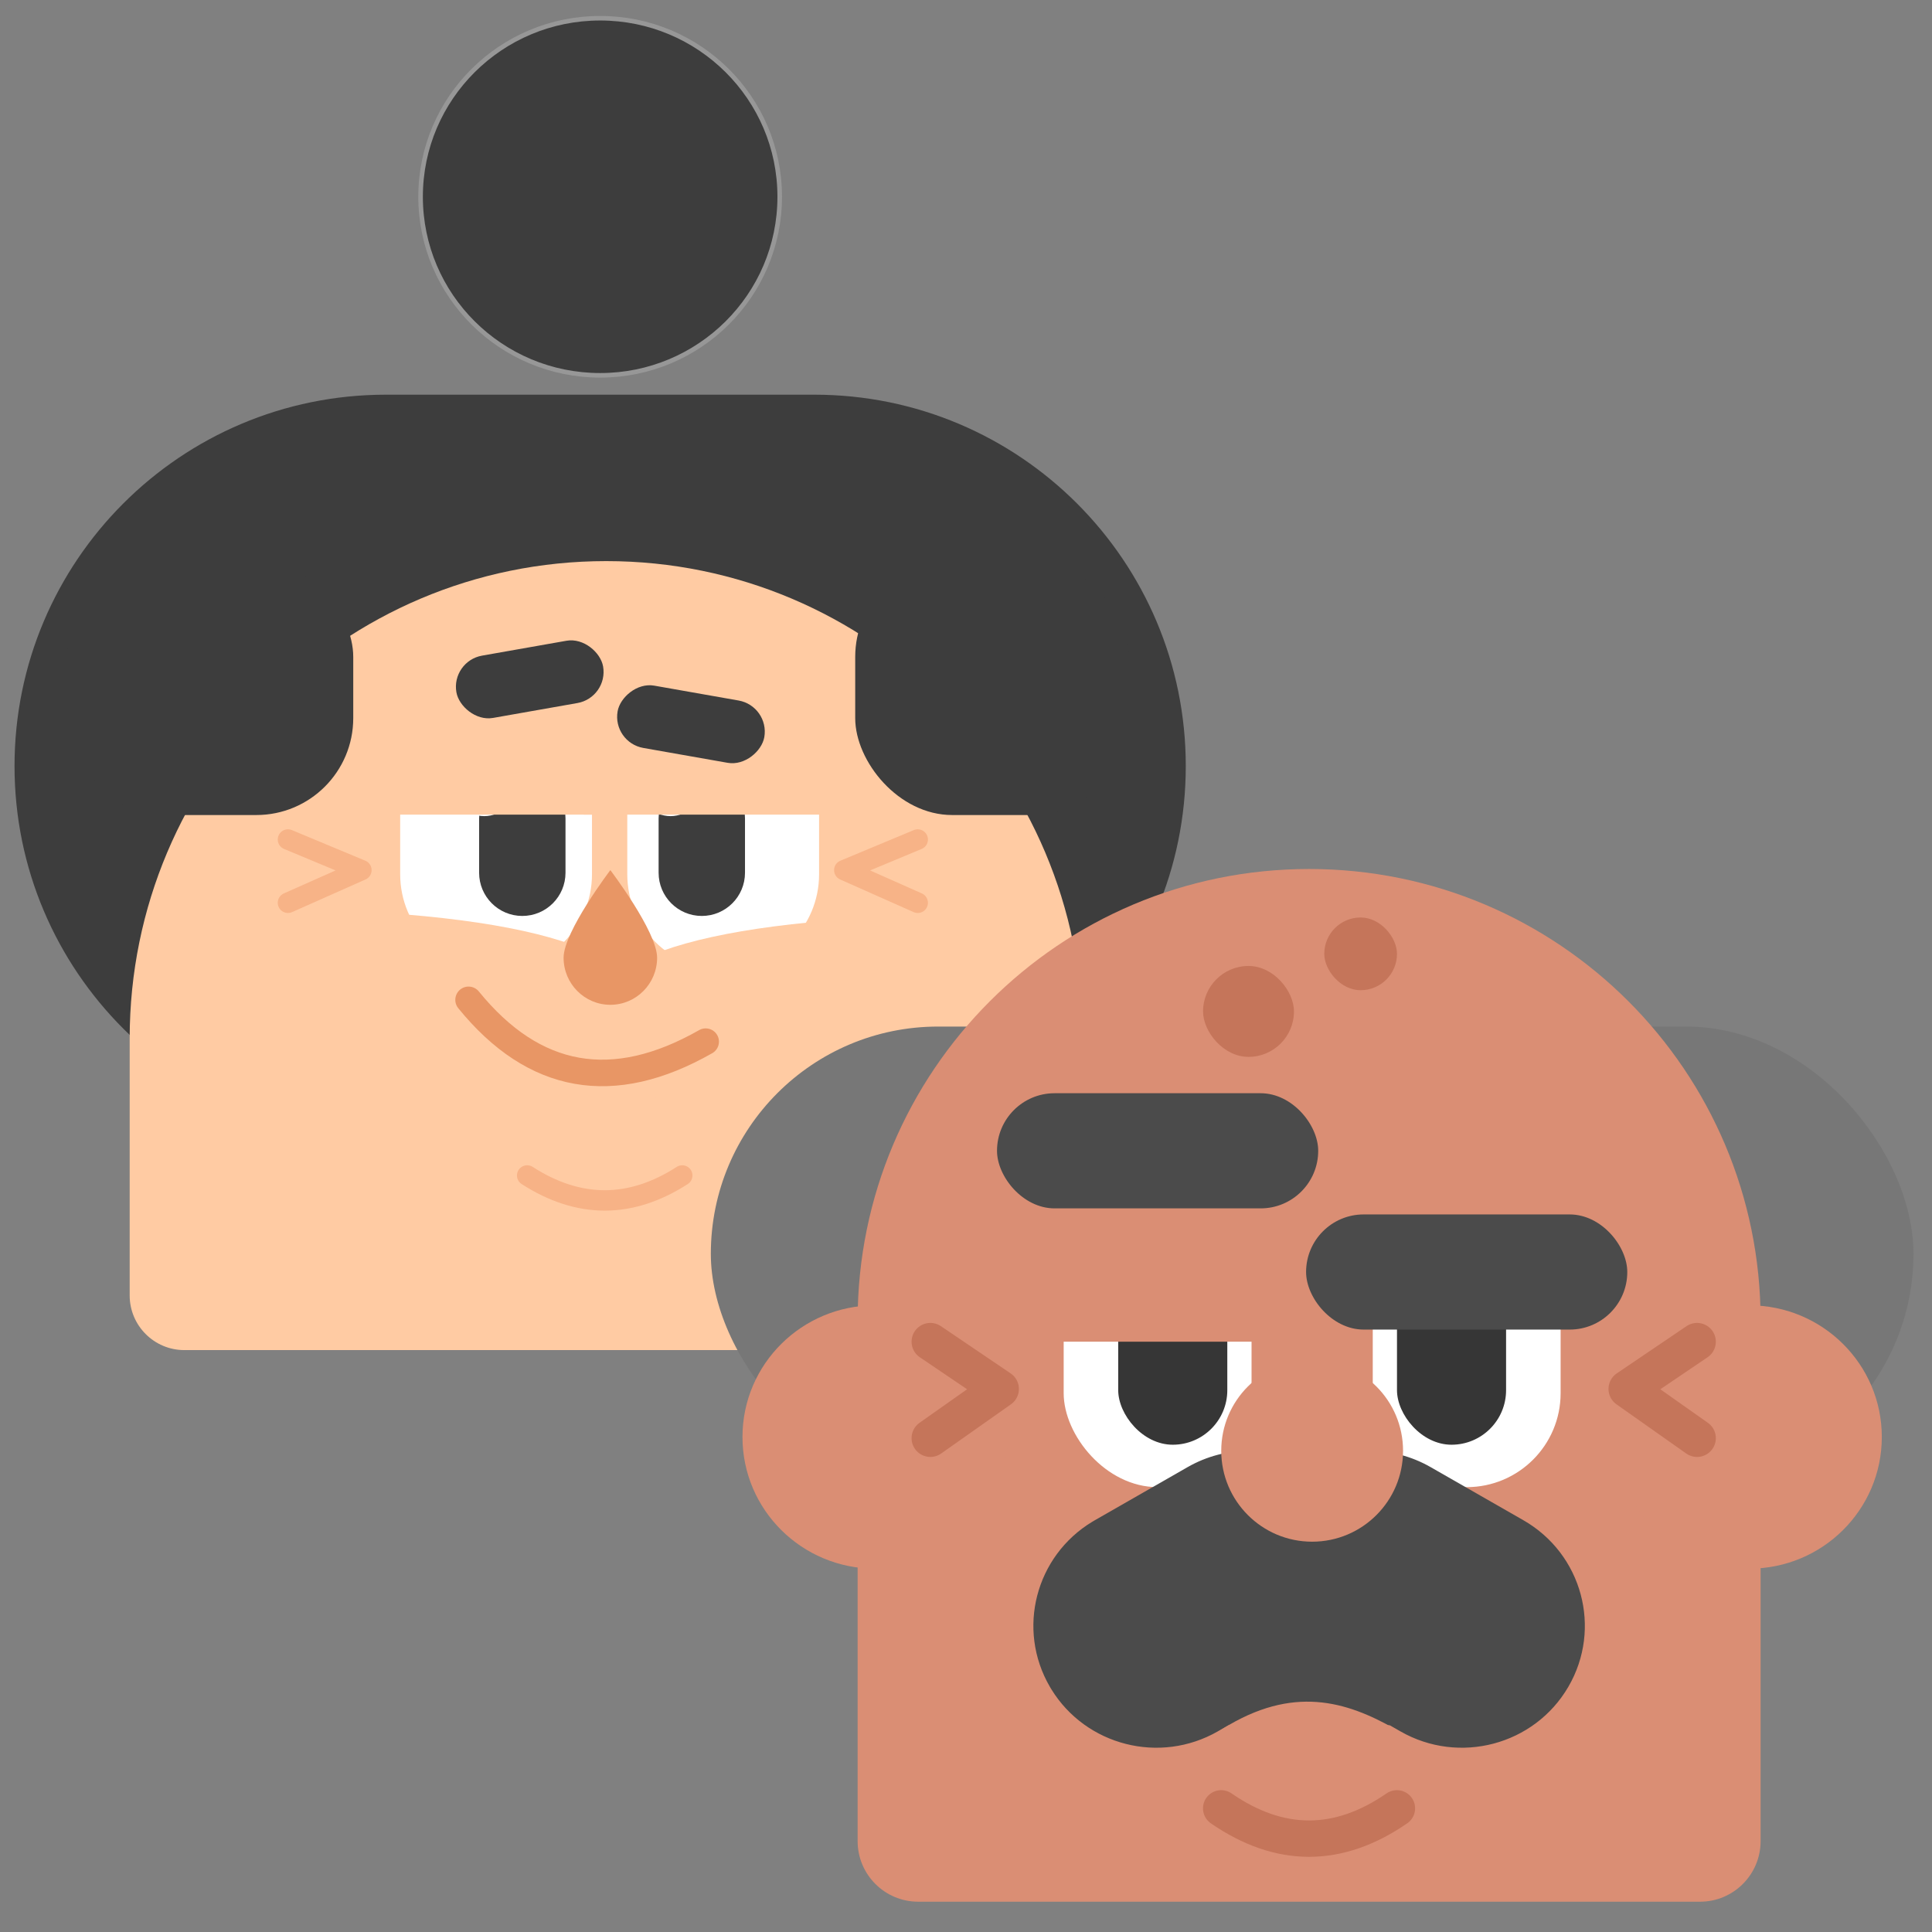 <?xml version="1.0" encoding="UTF-8"?>
<svg width="212px" height="212px" viewBox="0 0 212 212" version="1.1" xmlns="http://www.w3.org/2000/svg" xmlns:xlink="http://www.w3.org/1999/xlink">
    <rect x="0" y="0" width="212" height="212" fill="#808080" stroke="none"/>
    <!-- Generator: Sketch 64 (93537) - https://sketch.com -->
    <title>grandparents</title>
    <desc>Created with Sketch.</desc>
    <defs>
        <path d="M40.996,41.31 L88.016,41.31 C110.522,41.31 128.767,59.554 128.767,82.061 C128.767,104.567 110.522,122.812 88.016,122.812 L40.996,122.812 C18.489,122.812 0.245,104.567 0.245,82.061 C0.245,59.554 18.489,41.31 40.996,41.31 Z" id="path-1"></path>
    </defs>
    <g id="grandparents" stroke="none" stroke-width="1" fill="none" fill-rule="evenodd">
        <g id="Group-3-Copy-5" transform="translate(1, 2)">
            <g id="Group" transform="translate(0.349, 0)">
                <ellipse id="Oval-Copy-9" stroke="#979797" stroke-width="0.5" fill="#3D3D3D" cx="64.506" cy="19.592" rx="19.704" ry="19.592"></ellipse>
                <mask id="mask-2" fill="white">
                    <use xlink:href="#path-1"></use>
                </mask>
                <use id="Mask" fill="#3D3D3D" xlink:href="#path-1"></use>
                <rect id="Rectangle" fill="#D8D8D8" mask="url(#mask-2)" x="-30.207" y="87.211" width="186.738" height="36.497"></rect>
                <rect id="Rectangle-Copy-22" fill="#FFFFFF" mask="url(#mask-2)" x="62.938" y="127.738" width="26.421" height="32.466" rx="13.21"></rect>
                <path d="M65.171,59.57 C36.292,59.57 12.881,83.017 12.881,111.94 L12.881,140.147 C12.881,143.46 15.568,146.147 18.881,146.147 L111.461,146.147 C114.775,146.147 117.461,143.46 117.461,140.147 L117.461,111.94 L117.461,111.94 C117.461,83.017 94.05,59.57 65.171,59.57 Z" id="Rectangle-Copy-55" fill="#FFCBA3" fill-rule="nonzero"></path>
                <path d="M53.087,76.911 C58.899,76.911 63.61,81.622 63.61,87.434 L63.61,93.928 C63.61,99.74 58.899,104.451 53.087,104.451 C47.275,104.451 42.563,99.74 42.563,93.928 L42.563,87.434 C42.563,81.622 47.275,76.911 53.087,76.911 Z" id="Rectangle-130-Copy-42" fill="#FFFFFF"></path>
                <path d="M55.965,83.076 C58.582,83.076 60.704,85.198 60.704,87.815 L60.704,93.768 C60.704,96.386 58.582,98.508 55.965,98.508 C53.347,98.508 51.225,96.386 51.225,93.768 L51.225,87.815 C51.225,85.198 53.347,83.076 55.965,83.076 Z" id="Combined-Shape" fill="#3D3D3D"></path>
                <circle id="Oval" fill="#FFFFFF" cx="51.785" cy="84.083" r="3.471"></circle>
                <path d="M78.007,76.911 C83.819,76.911 88.531,81.622 88.531,87.434 L88.531,93.928 C88.531,99.74 83.819,104.451 78.007,104.451 C72.195,104.451 67.484,99.74 67.484,93.928 L67.484,87.434 C67.484,81.622 72.195,76.911 78.007,76.911 Z" id="Rectangle-130-Copy-42" fill="#FFFFFF" transform="translate(78.007, 90.681) scale(-1, 1) translate(-78.007, -90.681) "></path>
                <path d="M75.66,83.076 C78.277,83.076 80.399,85.198 80.399,87.815 L80.399,93.768 C80.399,96.386 78.277,98.508 75.66,98.508 C73.042,98.508 70.92,96.386 70.92,93.768 L70.92,87.815 C70.92,85.198 73.042,83.076 75.66,83.076 Z" id="Combined-Shape" fill="#3D3D3D" transform="translate(75.66, 90.792) scale(-1, 1) translate(-75.66, -90.792) "></path>
                <circle id="Oval-Copy-22" fill="#FFFFFF" transform="translate(72.227, 84.083) scale(-1, 1) translate(-72.227, -84.083) " cx="72.227" cy="84.083" r="3.471"></circle>
                <path d="M40.996,98.182 C52.865,99.006 61.038,100.794 65.513,103.548 C69.989,106.302 66.22,114.275 54.206,127.466 L34.133,110.265 L40.996,98.182 Z" id="Path-65" fill="#FFCBA3"></path>
                <path d="M72.343,98.854 C84.212,99.677 92.385,101.466 96.86,104.22 C101.336,106.974 97.567,114.946 85.553,128.138 L65.48,110.937 L72.343,98.854 Z" id="Path-65" fill="#FFCBA3" transform="translate(82.081, 113.496) scale(-1, 1) translate(-82.081, -113.496) "></path>
                <path d="M65.625,108.258 C68.459,108.258 70.757,105.943 70.757,103.088 C70.757,100.233 65.625,93.48 65.625,93.48 C65.625,93.48 60.494,100.233 60.494,103.088 C60.494,105.943 62.791,108.258 65.625,108.258 Z" id="Oval-Copy-31" fill="#E89665"></path>
                <path d="M49.38,109.965 C57.997,117.429 66.804,117.429 75.801,109.965" id="Path-64" stroke="#E89665" stroke-width="2.911" stroke-linecap="round" stroke-linejoin="round" transform="translate(62.59, 112.764) rotate(-350) translate(-62.59, -112.764) "></path>
                <path d="M56.498,126.986 C62.17,130.636 67.843,130.636 73.515,126.986" id="Path-64-Copy" stroke="#F7B286" stroke-width="2.239" stroke-linecap="round" stroke-linejoin="round" transform="translate(65.006, 128.355) rotate(-360) translate(-65.006, -128.355) "></path>
                <path d="M38.757,87.389 C51.097,87.389 59.681,87.389 64.506,87.389 C68.6,87.389 66.713,75.72 60.201,71.807 C55.201,68.803 45.727,72.865 44.755,72.865 C43.262,72.865 41.263,77.706 38.757,87.389 Z" id="Path-67" fill="#FFCBA3"></path>
                <path d="M62.715,87.389 C75.055,87.389 83.639,87.389 88.464,87.389 C92.558,87.389 90.671,76.167 84.159,72.255 C79.159,69.251 69.685,73.313 68.713,73.313 C67.22,73.313 65.221,78.005 62.715,87.389 Z" id="Path-67-Copy" fill="#FFCBA3"></path>
                <polyline id="Path-66" stroke="#F3A577" stroke-width="2.239" opacity="0.626" stroke-linecap="round" stroke-linejoin="round" points="99.354 90.121 91.295 93.48 99.354 97.062"></polyline>
                <polyline id="Path-66-Copy" stroke="#F3A577" stroke-width="2.239" opacity="0.626" stroke-linecap="round" stroke-linejoin="round" transform="translate(34.278, 93.592) scale(-1, 1) translate(-34.278, -93.592) " points="38.307 90.121 30.248 93.48 38.307 97.062"></polyline>
                <rect id="Rectangle" fill="#3D3D3D" transform="translate(56.781, 72.545) rotate(-10) translate(-56.781, -72.545) " x="48.608" y="69.074" width="16.345" height="6.941" rx="3.471"></rect>
                <rect id="Rectangle-Copy-4" fill="#3D3D3D" transform="translate(74.47, 77.471) scale(-1, 1) rotate(-10) translate(-74.47, -77.471) " x="66.297" y="74" width="16.345" height="6.941" rx="3.471"></rect>
                <rect id="Rectangle" fill="#3D3D3D" x="6.066" y="59.446" width="31.347" height="27.988" rx="10.636"></rect>
                <rect id="Rectangle-Copy-27" fill="#3D3D3D" x="92.494" y="59.446" width="30.004" height="27.988" rx="10.636"></rect>
            </g>
            <g id="Rectangle-Copy-6" transform="translate(3.056, 41.757)"></g>
            <g id="Rectangle" transform="translate(0.593, 41.31)"></g>
            <g id="Group-14-Copy-14" transform="translate(42.688, 76.687)">
                <g id="Group-12">
                    <g id="Oval-Copy-29" transform="translate(0.154, 0.119)">
                        <g id="Group-8-Copy-3">
                            <g id="Group-7">
                                <g id="Group-44"></g>
                            </g>
                            <g id="Group-7-Copy-3" transform="translate(35.331, 14) scale(-1, 1) translate(-35.331, -14) translate(24.481, 0)"></g>
                        </g>
                    </g>
                </g>
            </g>
        </g>
        <g id="Group-2-Copy" transform="translate(78, 95)">
            <rect id="Rectangle-90" fill="#777777" x="0" y="17.646" width="131.966" height="49.875" rx="24.938"></rect>
            <path d="M65.65,0.356 C93.012,0.356 115.193,22.537 115.193,49.898 L115.193,107.026 C115.193,110.698 112.216,113.676 108.543,113.676 L22.758,113.676 C19.085,113.676 16.108,110.698 16.108,107.026 L16.108,49.898 C16.108,22.537 38.289,0.356 65.65,0.356 Z" id="Rectangle" fill="#DA8E74"></path>
            <ellipse id="Oval-6-Copy-15" fill="#DA8E74" cx="113.947" cy="62.683" rx="14.546" ry="14.447"></ellipse>
            <ellipse id="Oval-6-Copy-16" fill="#DA8E74" cx="18.019" cy="62.683" rx="14.546" ry="14.447"></ellipse>
            <rect id="Rectangle" fill="#C5755A" x="54.013" y="10.996" width="9.975" height="9.975" rx="4.988"></rect>
            <rect id="Rectangle-Copy" fill="#C5755A" x="67.313" y="5.676" width="7.98" height="7.98" rx="3.99"></rect>
            <polyline id="Path-66-Copy-2" stroke="#C5755A" stroke-width="4.122" stroke-linecap="round" stroke-linejoin="round" points="108.219 52.226 100.563 57.411 108.219 62.81"></polyline>
            <polyline id="Path-66-Copy-3" stroke="#C5755A" stroke-width="4.122" stroke-linecap="round" stroke-linejoin="round" transform="translate(27.916, 57.518) scale(-1, 1) translate(-27.916, -57.518) " points="31.744 52.226 24.088 57.411 31.744 62.81"></polyline>
            <rect id="Rectangle" fill="#FFFFFF" x="38.718" y="40.256" width="20.615" height="27.93" rx="10.308"></rect>
            <rect id="Rectangle-Copy-3" fill="#363636" x="44.703" y="42.916" width="11.97" height="20.615" rx="5.985"></rect>
            <rect id="Rectangle-Copy-2" fill="#FFFFFF" x="72.633" y="40.256" width="20.615" height="27.93" rx="10.308"></rect>
            <rect id="Rectangle-Copy-4" fill="#363636" x="75.293" y="42.916" width="11.97" height="20.615" rx="5.985"></rect>
            <rect id="Rectangle-94-Copy" fill="#4B4B4B" x="65.318" y="38.261" width="35.245" height="12.635" rx="6.318"></rect>
            <path d="M78.987,65.99 L89.161,71.816 C95.613,75.51 97.823,83.692 94.098,90.09 C90.374,96.488 82.124,98.68 75.672,94.986 L74.494,94.312 L56.805,94.312 L55.629,94.986 C49.268,98.628 41.159,96.549 37.362,90.358 L37.202,90.09 C33.53,83.782 35.627,75.74 41.87,71.975 L42.14,71.816 L52.314,65.99 C56.583,63.546 61.639,63.679 65.651,65.902 C69.662,63.679 74.718,63.546 78.987,65.99 Z" id="Path" fill="#4B4B4B"></path>
            <circle id="Oval" fill="#DA8E74" cx="65.983" cy="64.196" r="9.975"></circle>
            <rect id="Rectangle" fill="#DA8E74" x="37.388" y="32.276" width="25.935" height="19.95"></rect>
            <rect id="Rectangle-94-Copy-2" fill="#4B4B4B" x="31.403" y="24.961" width="35.245" height="12.635" rx="6.318"></rect>
        </g>
        <path d="M134.161,189.704 C141.856,184.881 147.74,186.685 153.055,189.704 C156.598,191.717 155.432,195.724 149.557,201.725 L137.832,201.725 C130.254,196.927 129.031,192.919 134.161,189.704 Z" id="Path-21-Copy" fill="#DA8E74"></path>
        <path d="M134,198.431 C140.428,202.864 146.857,202.864 153.285,198.431" id="Path-64-Copy-2" stroke="#C5755A" stroke-width="3.99" stroke-linecap="round" stroke-linejoin="round" transform="translate(143.643, 200.093) rotate(-360) translate(-143.643, -200.093) "></path>
    </g>
</svg>